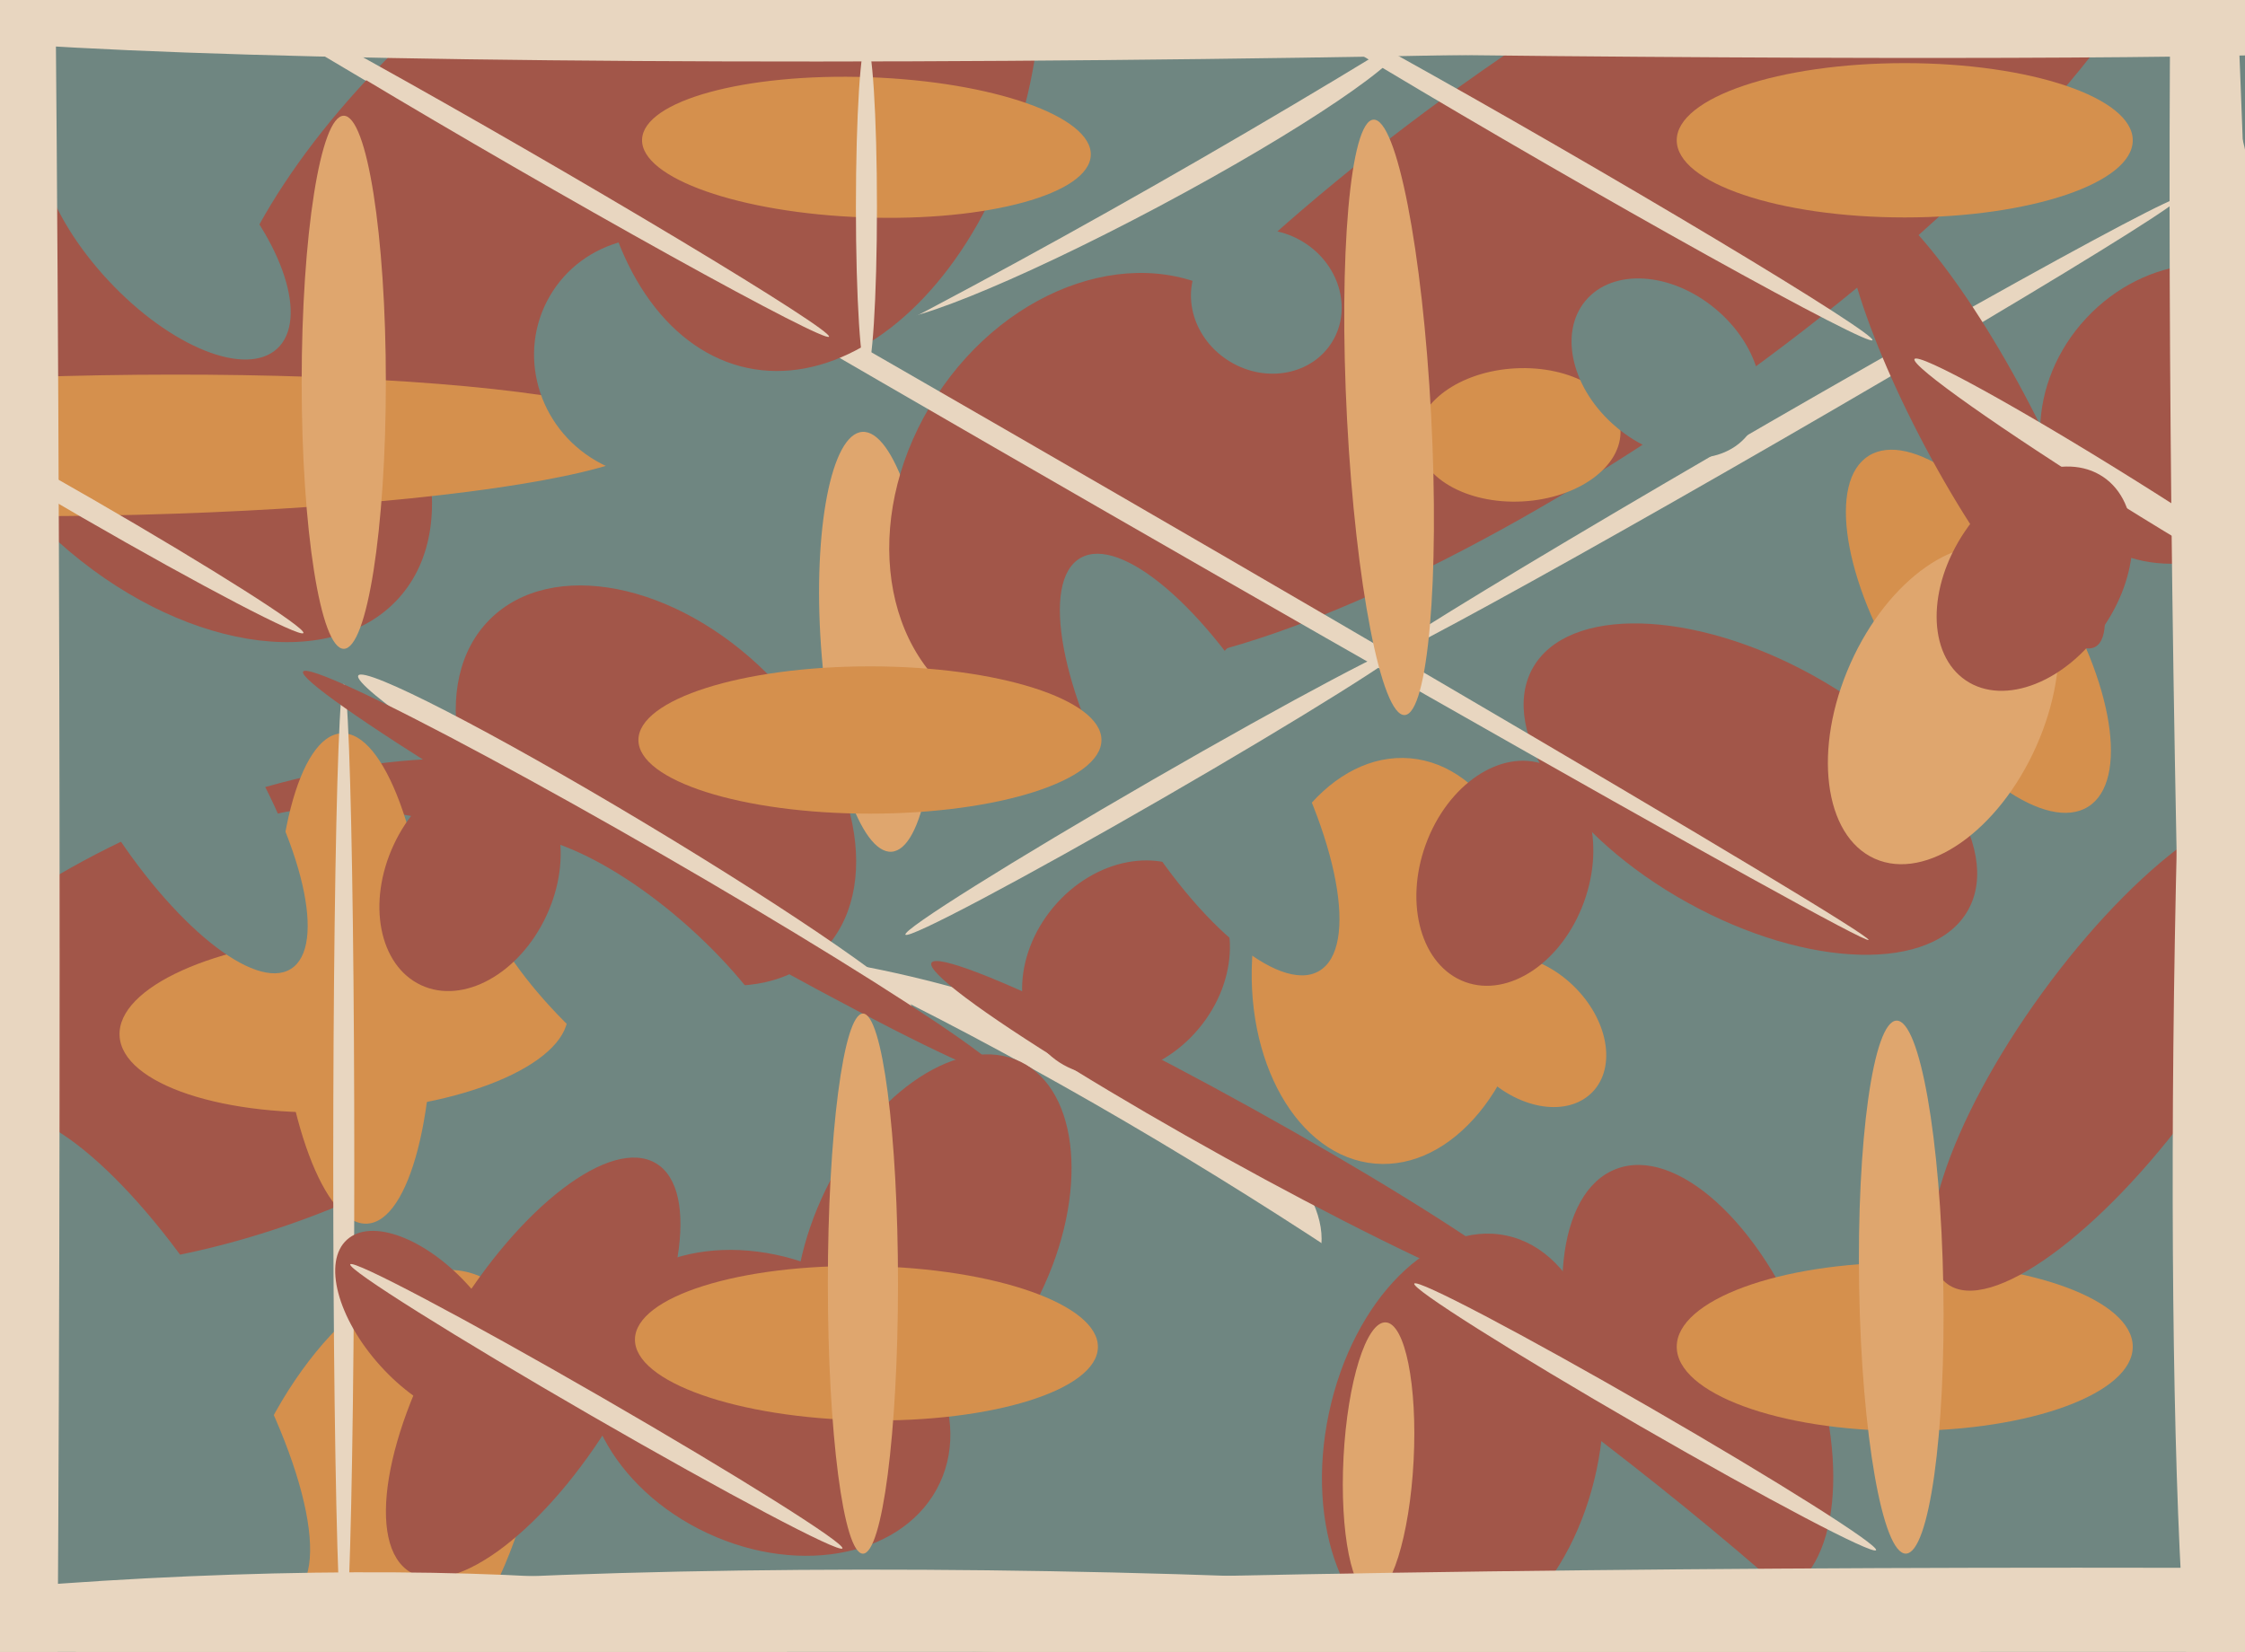 <svg xmlns="http://www.w3.org/2000/svg" width="640px" height="471px">
  <rect width="640" height="471" fill="rgb(111,134,129)"/>
  <ellipse cx="252" cy="327" rx="49" ry="128" transform="rotate(104,252,327)" fill="rgb(232,214,192)"/>
  <ellipse cx="499" cy="225" rx="71" ry="37" transform="rotate(29,499,225)" fill="rgb(162,86,73)"/>
  <ellipse cx="506" cy="123" rx="133" ry="3" transform="rotate(150,506,123)" fill="rgb(232,214,192)"/>
  <ellipse cx="72" cy="289" rx="125" ry="60" transform="rotate(158,72,289)" fill="rgb(162,86,73)"/>
  <ellipse cx="250" cy="183" rx="60" ry="16" transform="rotate(86,250,183)" fill="rgb(223,166,110)"/>
  <ellipse cx="108" cy="431" rx="73" ry="39" transform="rotate(113,108,431)" fill="rgb(213,144,77)"/>
  <ellipse cx="484" cy="394" rx="33" ry="65" transform="rotate(159,484,394)" fill="rgb(162,86,73)"/>
  <ellipse cx="353" cy="323" rx="100" ry="8" transform="rotate(29,353,323)" fill="rgb(162,86,73)"/>
  <ellipse cx="624" cy="118" rx="45" ry="40" transform="rotate(133,624,118)" fill="rgb(162,86,73)"/>
  <ellipse cx="564" cy="180" rx="25" ry="59" transform="rotate(148,564,180)" fill="rgb(213,144,77)"/>
  <ellipse cx="326" cy="51" rx="9" ry="84" transform="rotate(62,326,51)" fill="rgb(232,214,192)"/>
  <ellipse cx="563" cy="120" rx="16" ry="73" transform="rotate(152,563,120)" fill="rgb(162,86,73)"/>
  <ellipse cx="332" cy="416" rx="320" ry="76" transform="rotate(33,332,416)" fill="rgb(111,134,129)"/>
  <ellipse cx="436" cy="294" rx="18" ry="25" transform="rotate(134,436,294)" fill="rgb(213,144,77)"/>
  <ellipse cx="332" cy="27" rx="234" ry="21" transform="rotate(150,332,27)" fill="rgb(111,134,129)"/>
  <ellipse cx="313" cy="143" rx="55" ry="69" transform="rotate(33,313,143)" fill="rgb(162,86,73)"/>
  <ellipse cx="52" cy="115" rx="83" ry="53" transform="rotate(42,52,115)" fill="rgb(162,86,73)"/>
  <ellipse cx="455" cy="67" rx="57" ry="199" transform="rotate(55,455,67)" fill="rgb(162,86,73)"/>
  <ellipse cx="433" cy="124" rx="29" ry="19" transform="rotate(177,433,124)" fill="rgb(213,144,77)"/>
  <ellipse cx="187" cy="224" rx="67" ry="45" transform="rotate(45,187,224)" fill="rgb(162,86,73)"/>
  <ellipse cx="397" cy="274" rx="58" ry="40" transform="rotate(95,397,274)" fill="rgb(213,144,77)"/>
  <ellipse cx="543" cy="40" rx="65" ry="22" transform="rotate(0,543,40)" fill="rgb(213,144,77)"/>
  <ellipse cx="321" cy="276" rx="33" ry="27" transform="rotate(130,321,276)" fill="rgb(162,86,73)"/>
  <ellipse cx="285" cy="125" rx="286" ry="3" transform="rotate(30,285,125)" fill="rgb(232,214,192)"/>
  <ellipse cx="162" cy="45" rx="56" ry="125" transform="rotate(49,162,45)" fill="rgb(162,86,73)"/>
  <ellipse cx="543" cy="384" rx="65" ry="24" transform="rotate(0,543,384)" fill="rgb(213,144,77)"/>
  <ellipse cx="181" cy="240" rx="6" ry="92" transform="rotate(121,181,240)" fill="rgb(232,214,192)"/>
  <ellipse cx="98" cy="292" rx="25" ry="64" transform="rotate(87,98,292)" fill="rgb(213,144,77)"/>
  <ellipse cx="47" cy="65" rx="22" ry="47" transform="rotate(137,47,65)" fill="rgb(111,134,129)"/>
  <ellipse cx="219" cy="400" rx="54" ry="41" transform="rotate(25,219,400)" fill="rgb(162,86,73)"/>
  <ellipse cx="266" cy="354" rx="34" ry="57" transform="rotate(26,266,354)" fill="rgb(162,86,73)"/>
  <ellipse cx="101" cy="279" rx="70" ry="22" transform="rotate(87,101,279)" fill="rgb(213,144,77)"/>
  <ellipse cx="29" cy="127" rx="158" ry="20" transform="rotate(179,29,127)" fill="rgb(213,144,77)"/>
  <ellipse cx="187" cy="102" rx="34" ry="35" transform="rotate(120,187,102)" fill="rgb(111,134,129)"/>
  <ellipse cx="342" cy="218" rx="24" ry="68" transform="rotate(150,342,218)" fill="rgb(111,134,129)"/>
  <ellipse cx="554" cy="201" rx="48" ry="29" transform="rotate(114,554,201)" fill="rgb(223,166,110)"/>
  <ellipse cx="475" cy="105" rx="30" ry="22" transform="rotate(40,475,105)" fill="rgb(111,134,129)"/>
  <ellipse cx="233" cy="11" rx="96" ry="62" transform="rotate(102,233,11)" fill="rgb(162,86,73)"/>
  <ellipse cx="98" cy="332" rx="137" ry="3" transform="rotate(90,98,332)" fill="rgb(232,214,192)"/>
  <ellipse cx="295" cy="6" rx="392" ry="8" transform="rotate(1,295,6)" fill="rgb(232,214,192)"/>
  <ellipse cx="152" cy="390" rx="27" ry="68" transform="rotate(31,152,390)" fill="rgb(162,86,73)"/>
  <ellipse cx="121" cy="378" rx="33" ry="17" transform="rotate(48,121,378)" fill="rgb(162,86,73)"/>
  <ellipse cx="604" cy="299" rx="27" ry="83" transform="rotate(36,604,299)" fill="rgb(162,86,73)"/>
  <ellipse cx="41" cy="387" rx="80" ry="25" transform="rotate(58,41,387)" fill="rgb(111,134,129)"/>
  <ellipse cx="299" cy="474" rx="278" ry="26" transform="rotate(1,299,474)" fill="rgb(232,214,192)"/>
  <ellipse cx="442" cy="44" rx="3" ry="106" transform="rotate(120,442,44)" fill="rgb(232,214,192)"/>
  <ellipse cx="606" cy="140" rx="71" ry="4" transform="rotate(32,606,140)" fill="rgb(232,214,192)"/>
  <ellipse cx="417" cy="411" rx="60" ry="39" transform="rotate(102,417,411)" fill="rgb(162,86,73)"/>
  <ellipse cx="330" cy="225" rx="3" ry="83" transform="rotate(60,330,225)" fill="rgb(232,214,192)"/>
  <ellipse cx="186" cy="249" rx="115" ry="6" transform="rotate(30,186,249)" fill="rgb(162,86,73)"/>
  <ellipse cx="43" cy="476" rx="26" ry="184" transform="rotate(87,43,476)" fill="rgb(232,214,192)"/>
  <ellipse cx="98" cy="109" rx="12" ry="76" transform="rotate(0,98,109)" fill="rgb(223,166,110)"/>
  <ellipse cx="247" cy="42" rx="64" ry="20" transform="rotate(2,247,42)" fill="rgb(213,144,77)"/>
  <ellipse cx="247" cy="59" rx="47" ry="3" transform="rotate(90,247,59)" fill="rgb(232,214,192)"/>
  <ellipse cx="49" cy="222" rx="22" ry="64" transform="rotate(148,49,222)" fill="rgb(111,134,129)"/>
  <ellipse cx="361" cy="86" rx="22" ry="20" transform="rotate(31,361,86)" fill="rgb(111,134,129)"/>
  <ellipse cx="6" cy="275" rx="11" ry="614" transform="rotate(0,6,275)" fill="rgb(232,214,192)"/>
  <ellipse cx="580" cy="165" rx="24" ry="35" transform="rotate(34,580,165)" fill="rgb(162,86,73)"/>
  <ellipse cx="469" cy="404" rx="76" ry="3" transform="rotate(30,469,404)" fill="rgb(232,214,192)"/>
  <ellipse cx="182" cy="281" rx="22" ry="59" transform="rotate(132,182,281)" fill="rgb(111,134,129)"/>
  <ellipse cx="134" cy="251" rx="33" ry="24" transform="rotate(115,134,251)" fill="rgb(162,86,73)"/>
  <ellipse cx="396" cy="119" rx="12" ry="85" transform="rotate(177,396,119)" fill="rgb(223,166,110)"/>
  <ellipse cx="148" cy="45" rx="102" ry="3" transform="rotate(30,148,45)" fill="rgb(232,214,192)"/>
  <ellipse cx="633" cy="268" rx="13" ry="232" transform="rotate(1,633,268)" fill="rgb(232,214,192)"/>
  <ellipse cx="542" cy="367" rx="76" ry="12" transform="rotate(89,542,367)" fill="rgb(223,166,110)"/>
  <ellipse cx="429" cy="249" rx="24" ry="33" transform="rotate(20,429,249)" fill="rgb(162,86,73)"/>
  <ellipse cx="25" cy="145" rx="71" ry="3" transform="rotate(30,25,145)" fill="rgb(232,214,192)"/>
  <ellipse cx="248" cy="211" rx="66" ry="21" transform="rotate(0,248,211)" fill="rgb(213,144,77)"/>
  <ellipse cx="170" cy="401" rx="81" ry="3" transform="rotate(30,170,401)" fill="rgb(232,214,192)"/>
  <ellipse cx="393" cy="416" rx="39" ry="10" transform="rotate(93,393,416)" fill="rgb(223,166,110)"/>
  <ellipse cx="592" cy="461" rx="440" ry="14" transform="rotate(0,592,461)" fill="rgb(232,214,192)"/>
  <ellipse cx="399" cy="-2" rx="436" ry="18" transform="rotate(179,399,-2)" fill="rgb(232,214,192)"/>
  <ellipse cx="632" cy="216" rx="12" ry="355" transform="rotate(179,632,216)" fill="rgb(232,214,192)"/>
  <ellipse cx="247" cy="383" rx="66" ry="22" transform="rotate(1,247,383)" fill="rgb(213,144,77)"/>
  <ellipse cx="246" cy="366" rx="77" ry="10" transform="rotate(90,246,366)" fill="rgb(223,166,110)"/>
</svg>